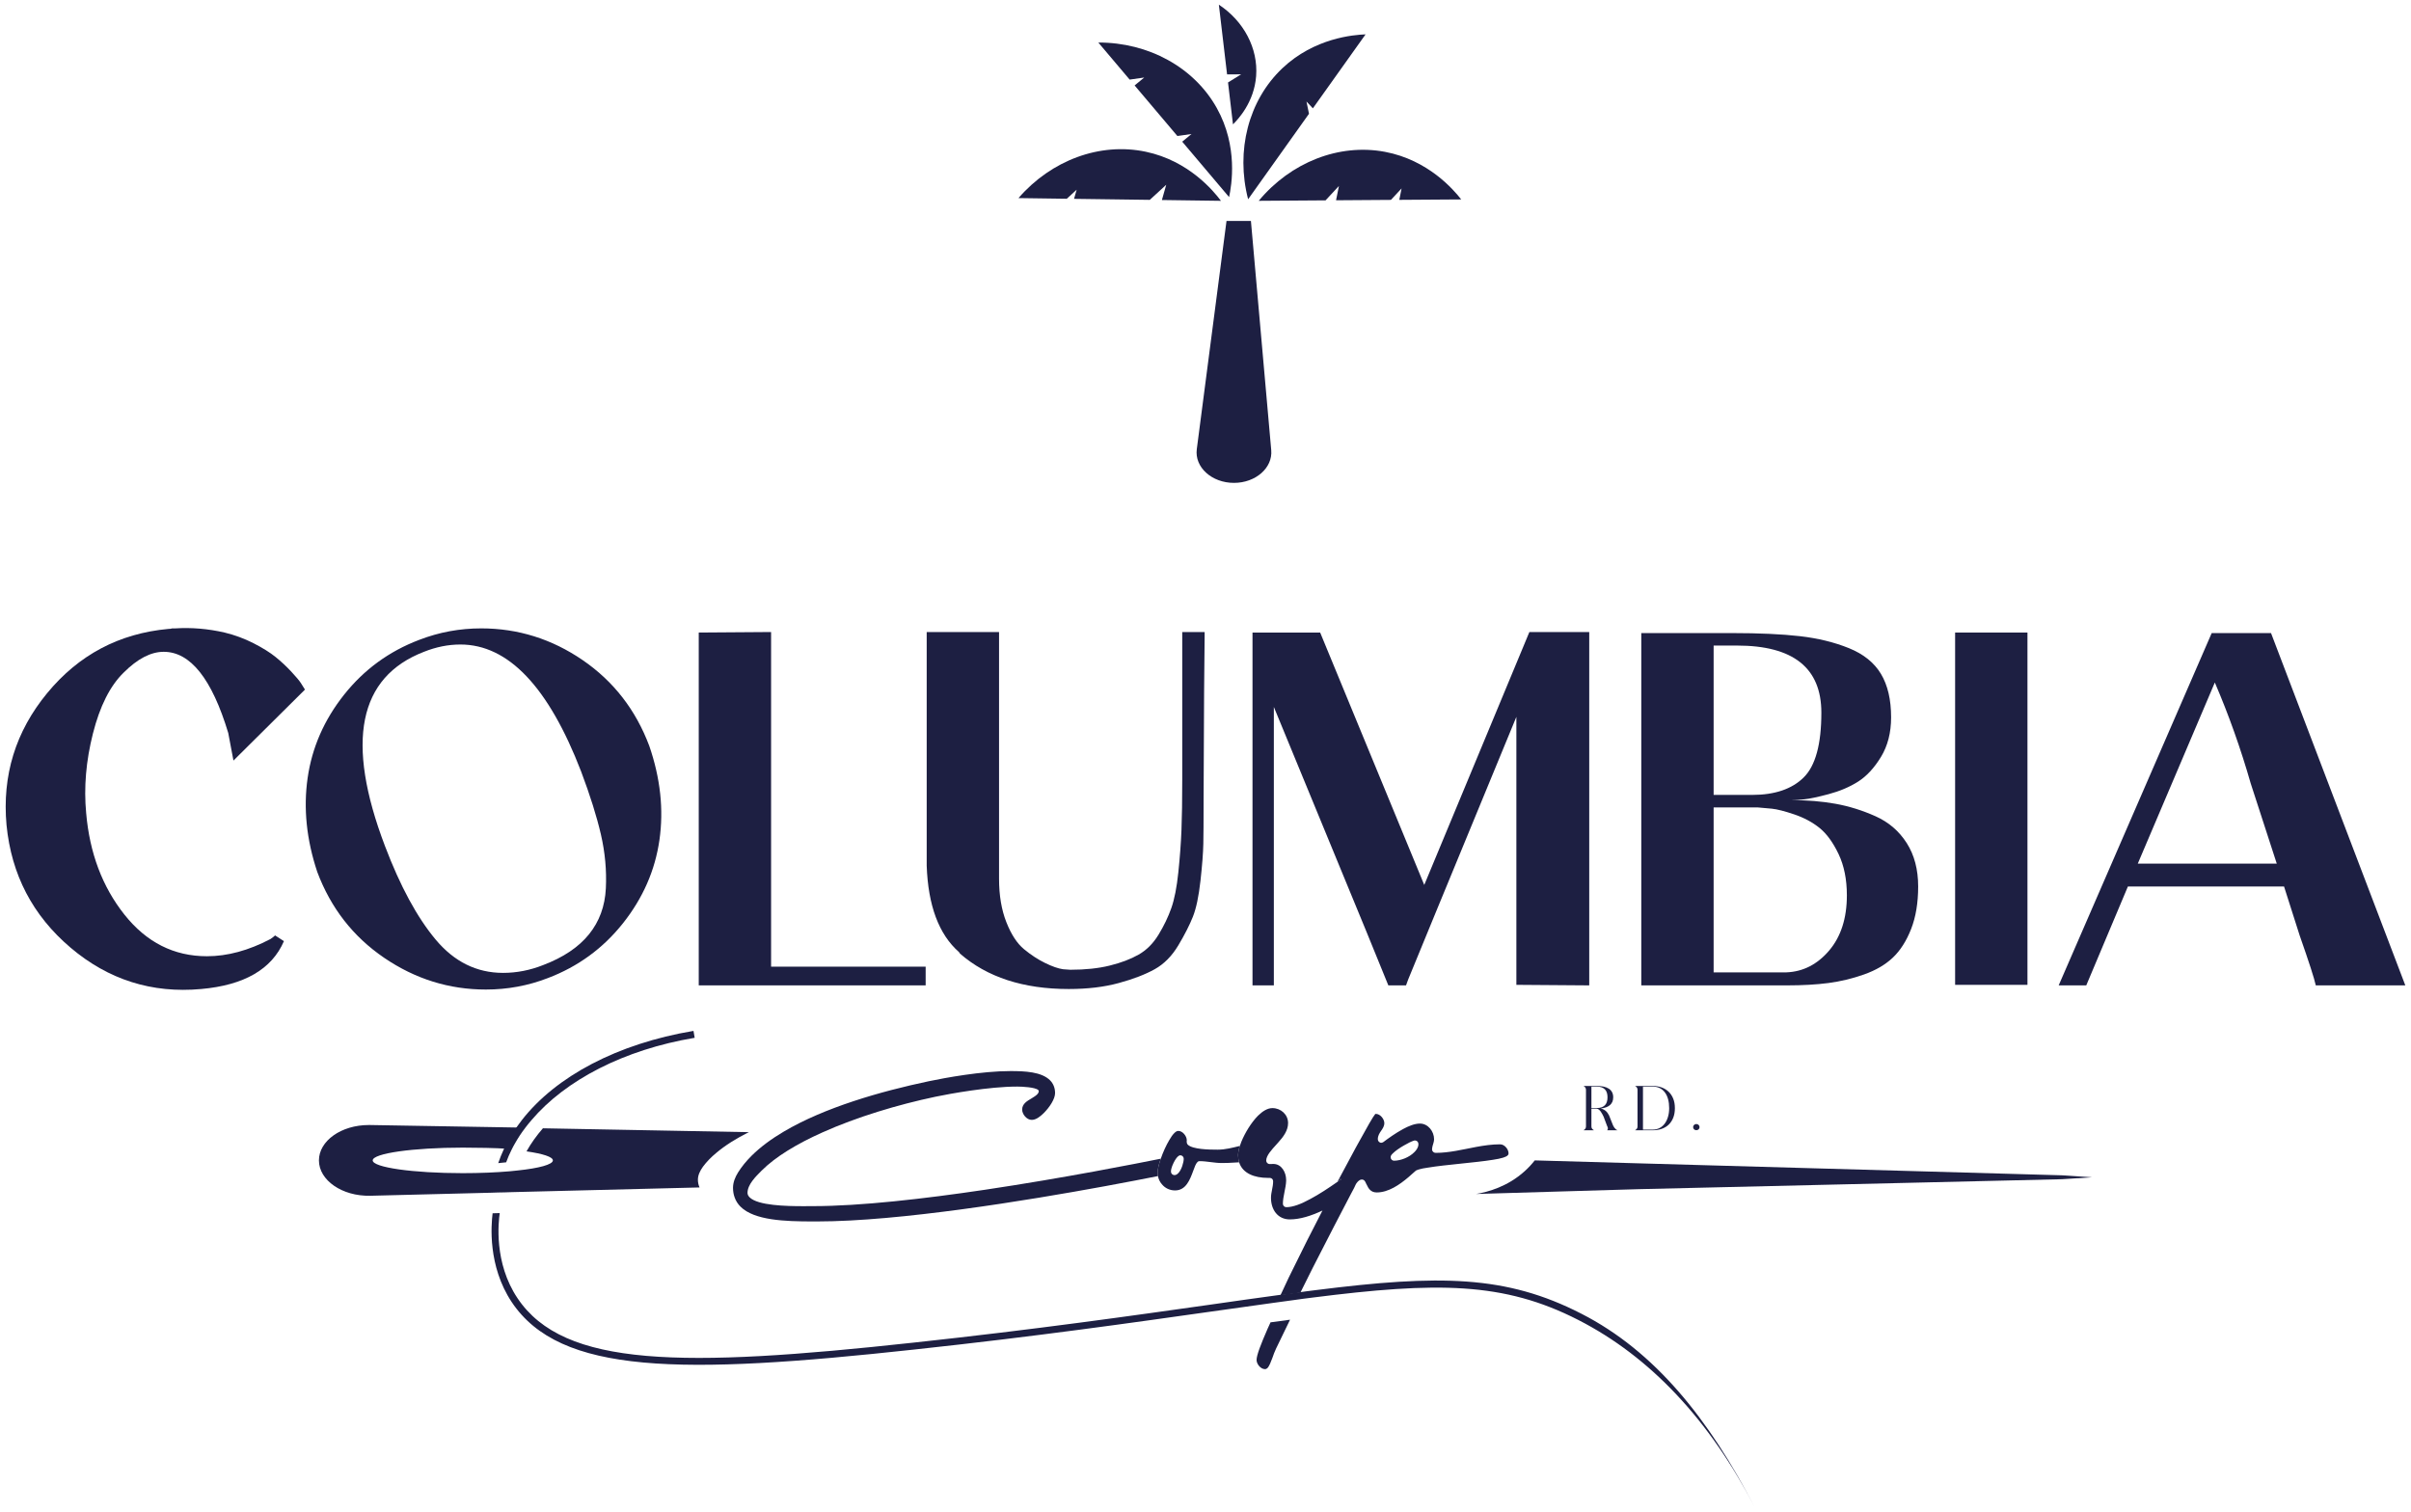 <svg xmlns="http://www.w3.org/2000/svg" width="212" height="133" viewBox="0 0 212 133" fill="none"><path d="M24.189 82.262L24.966 82.765C23.899 85.237 21.473 86.639 17.691 86.975C13.358 87.371 9.529 86.159 6.203 83.337C2.878 80.515 1.002 76.923 0.574 72.56C0.178 68.197 1.368 64.33 4.144 60.959C6.92 57.587 10.475 55.704 14.808 55.307C14.96 55.307 15.066 55.291 15.128 55.261H15.402C16.836 55.169 18.285 55.291 19.75 55.627C20.634 55.841 21.482 56.154 22.29 56.565C23.098 56.978 23.746 57.382 24.234 57.778C24.723 58.174 25.18 58.602 25.608 59.059C26.034 59.517 26.317 59.853 26.454 60.066C26.591 60.28 26.706 60.463 26.798 60.615V60.661L20.528 66.885L20.07 64.46C18.636 59.7 16.744 57.32 14.395 57.32C13.266 57.32 12.091 57.931 10.872 59.151C9.682 60.31 8.782 62.095 8.172 64.505C7.561 66.916 7.363 69.25 7.577 71.507C7.881 75.016 9.003 77.99 10.941 80.431C12.878 82.872 15.295 84.092 18.194 84.092C19.994 84.092 21.855 83.589 23.777 82.582C23.96 82.461 24.097 82.353 24.189 82.262Z" fill="#1D1F42"></path><path d="M47.758 84.87C49.527 84.199 50.87 83.299 51.786 82.169C52.7 81.041 53.196 79.692 53.273 78.12C53.349 76.548 53.204 74.969 52.838 73.383C52.471 71.797 51.892 69.951 51.099 67.846C48.23 60.402 44.692 56.679 40.482 56.679C39.413 56.679 38.346 56.893 37.278 57.32C31.512 59.547 30.367 65.237 33.846 74.39C35.188 77.93 36.675 80.675 38.307 82.627C39.94 84.58 41.916 85.556 44.234 85.556C45.424 85.556 46.599 85.328 47.758 84.87ZM36.866 56.268C38.605 55.597 40.42 55.26 42.312 55.26C45.546 55.26 48.521 56.192 51.236 58.052C53.951 59.913 55.904 62.431 57.094 65.603C58.07 68.441 58.368 71.194 57.986 73.863C57.604 76.533 56.536 78.974 54.783 81.186C53.028 83.398 50.825 85.007 48.17 86.014C46.431 86.686 44.615 87.021 42.724 87.021C39.489 87.021 36.508 86.091 33.777 84.229C31.046 82.368 29.087 79.851 27.897 76.678C26.951 73.841 26.668 71.088 27.05 68.418C27.431 65.748 28.499 63.308 30.253 61.096C32.008 58.884 34.212 57.274 36.866 56.268Z" fill="#1D1F42"></path><path d="M67.802 55.581V85.007H81.393V86.655H61.441V55.626L67.802 55.581Z" fill="#1D1F42"></path><path d="M103.955 55.581H105.924V55.902L105.877 60.844C105.847 65.634 105.832 68.837 105.832 70.454V70.637C105.832 72.224 105.824 73.414 105.809 74.207C105.793 75 105.71 76.084 105.558 77.456C105.405 78.829 105.184 79.882 104.893 80.614C104.603 81.346 104.176 82.185 103.613 83.13C103.047 84.077 102.354 84.778 101.53 85.236C100.706 85.694 99.654 86.099 98.373 86.449C97.091 86.799 95.626 86.975 93.979 86.975C89.982 86.975 86.795 85.938 84.415 83.862L84.323 83.725C82.553 82.17 81.608 79.638 81.485 76.129V55.581H87.847V77.274C87.847 78.738 88.06 80.011 88.488 81.094C88.914 82.177 89.433 82.971 90.044 83.474C90.654 83.977 91.272 84.382 91.897 84.686C92.522 84.992 93.048 85.175 93.476 85.236L94.117 85.281C95.428 85.281 96.58 85.16 97.571 84.915C98.563 84.672 99.41 84.351 100.111 83.954C100.813 83.558 101.4 82.971 101.873 82.192C102.346 81.415 102.72 80.637 102.994 79.859C103.27 79.081 103.475 78.028 103.613 76.701C103.75 75.374 103.842 74.138 103.887 72.994C103.932 71.85 103.955 70.363 103.955 68.532V55.581Z" fill="#1D1F42"></path><path d="M139.742 55.581V86.655L133.381 86.608H133.335V63.041L126.242 80.247L123.816 86.151L123.633 86.655H122.077L120.155 81.941L112.01 62.171V86.655H110.133V55.626H116.082L125.235 77.822L134.479 55.581H139.742Z" fill="#1D1F42"></path><path d="M157.087 85.51C158.552 85.45 159.802 84.809 160.84 83.588C161.876 82.368 162.396 80.75 162.396 78.737C162.396 77.335 162.151 76.122 161.663 75.099C161.175 74.077 160.618 73.315 159.993 72.81C159.367 72.307 158.627 71.911 157.774 71.62C156.919 71.331 156.263 71.164 155.806 71.117C155.348 71.072 154.92 71.034 154.524 71.003H154.387H150.68V85.51H157.087ZM150.68 69.035V69.905H154.066C156.05 69.905 157.559 69.394 158.597 68.371C159.634 67.35 160.153 65.451 160.153 62.674C160.153 58.738 157.682 56.771 152.739 56.771H150.68V69.035ZM157.499 70.362C158.902 70.362 160.199 70.47 161.389 70.683C162.579 70.897 163.753 71.263 164.913 71.781C166.072 72.3 166.987 73.086 167.658 74.138C168.329 75.19 168.665 76.465 168.665 77.959C168.665 79.394 168.459 80.637 168.048 81.689C167.636 82.742 167.102 83.581 166.446 84.206C165.789 84.831 164.943 85.328 163.906 85.694C162.869 86.06 161.824 86.311 160.771 86.448C159.718 86.586 158.506 86.655 157.133 86.655H144.319V55.673H152.281C154.692 55.673 156.69 55.764 158.277 55.947C159.863 56.13 161.297 56.481 162.579 57C163.86 57.519 164.799 58.273 165.394 59.265C165.988 60.257 166.286 61.529 166.286 63.086C166.286 64.428 165.988 65.588 165.394 66.564C164.799 67.54 164.127 68.265 163.38 68.738C162.632 69.211 161.77 69.577 160.794 69.837C159.817 70.096 159.101 70.248 158.643 70.293C158.185 70.34 157.803 70.362 157.499 70.362Z" fill="#1D1F42"></path><path d="M178.275 86.608H171.914V55.626H178.275V86.608Z" fill="#1D1F42"></path><path d="M187.977 75.945H200.196L197.907 68.898C197.022 65.817 195.97 62.857 194.75 60.02L187.977 75.945ZM199.692 55.673L211.5 86.655H203.628C203.506 86.076 203.033 84.611 202.209 82.261L200.837 77.959H187.107L183.446 86.655H181.021L194.476 55.673H199.692Z" fill="#1D1F42"></path><path d="M65.848 99.563C64.746 100.109 63.778 100.717 62.995 101.376C62.531 101.757 62.13 102.169 61.81 102.602C61.553 102.963 61.367 103.344 61.367 103.735C61.367 103.992 61.419 104.219 61.512 104.425L44.999 104.837L44.371 104.858L43.794 104.868L43.176 104.889H43.166L32.556 105.156C30.083 105.208 28.044 103.797 28.044 102.046C28.044 100.325 30.011 98.935 32.422 98.935H32.525L45.704 99.159C45.416 99.571 45.158 99.983 44.932 100.416C44.829 100.612 44.726 100.818 44.633 101.024C43.603 100.952 41.919 100.923 40.693 100.923C36.316 100.923 32.772 101.428 32.772 102.046C32.772 102.664 36.316 103.168 40.693 103.168C42.208 103.168 43.619 103.107 44.814 103.004C45.061 102.983 45.288 102.963 45.514 102.932C47.399 102.736 48.615 102.406 48.615 102.046C48.615 101.737 47.729 101.458 46.297 101.252C46.689 100.552 47.173 99.872 47.739 99.223L65.848 99.563Z" fill="#1D1F42"></path><path d="M101.792 103.122C101.792 103.224 101.803 103.327 101.821 103.425C100.746 103.637 99.13 103.955 97.167 104.314C90.266 105.582 79.065 107.414 71.867 107.414H71.439C69.045 107.414 66.326 107.326 65.115 106.116C64.878 105.882 64.699 105.604 64.589 105.279C64.501 105.034 64.454 104.76 64.454 104.46C64.454 103.985 64.633 103.535 64.892 103.115C65.214 102.599 65.613 102.113 66.073 101.652C66.859 100.87 67.828 100.154 68.924 99.51C72.496 97.397 77.409 95.983 81.657 95.087C83.108 94.784 86.303 94.191 88.851 94.191C90.138 94.191 91.585 94.257 92.331 95.003C92.609 95.281 92.773 95.661 92.773 96.125C92.773 96.641 92.298 97.364 91.779 97.884C91.45 98.209 91.091 98.483 90.719 98.483C90.273 98.483 89.878 97.982 89.878 97.573C89.878 97.054 90.353 96.805 90.693 96.6C90.883 96.483 91.066 96.374 91.191 96.25C91.285 96.154 91.34 96.052 91.34 95.953C91.34 95.924 91.329 95.895 91.296 95.862C91.037 95.606 89.83 95.555 89.472 95.555H89.414C86.986 95.555 83.525 96.18 82.256 96.447C78.941 97.145 75.333 98.231 72.313 99.587C70.094 100.578 68.197 101.715 66.961 102.954C66.446 103.469 65.73 104.175 65.73 104.898C65.73 105.023 65.777 105.14 65.868 105.242C65.879 105.261 65.894 105.275 65.909 105.29C66.64 106.021 69.155 106.072 70.613 106.072C70.909 106.072 71.191 106.068 71.491 106.068C75.658 106.068 81.284 105.421 86.61 104.628C93.57 103.59 100.022 102.307 102.066 101.897C101.901 102.369 101.792 102.811 101.792 103.122Z" fill="#1D1F42"></path><path d="M103.592 103.183C103.489 103.286 103.386 103.338 103.273 103.338C103.159 103.338 103.057 103.276 103.005 103.183C102.984 103.142 102.963 103.09 102.963 103.029C102.963 102.73 103.149 102.318 103.324 102.019C103.407 101.885 103.489 101.782 103.551 101.721C103.633 101.638 103.716 101.597 103.788 101.597C103.953 101.597 104.086 101.731 104.086 101.906C104.086 102.184 103.911 102.874 103.592 103.183ZM109.021 100.773C108.392 100.927 107.754 101.102 107.063 101.102C106.322 101.102 104.869 101.082 104.437 100.66C104.365 100.577 104.344 100.464 104.344 100.392C104.344 100.361 104.354 100.33 104.354 100.299V100.268C104.354 99.928 104.004 99.454 103.613 99.454C103.468 99.454 103.355 99.547 103.242 99.66C103.108 99.794 102.963 100 102.809 100.268C102.541 100.721 102.263 101.329 102.068 101.896C101.902 102.369 101.789 102.812 101.789 103.121C101.789 103.224 101.8 103.328 101.821 103.43C101.872 103.709 101.995 103.956 102.181 104.162C102.448 104.481 102.85 104.687 103.324 104.687C103.808 104.687 104.148 104.44 104.385 104.1C104.622 103.77 104.777 103.348 104.911 102.988C105.044 102.617 105.147 102.338 105.291 102.194C105.333 102.143 105.385 102.112 105.467 102.112C106.126 102.112 106.775 102.277 107.434 102.277C107.661 102.277 108.279 102.267 108.959 102.215C108.897 102.029 108.866 101.823 108.866 101.587C108.866 101.37 108.918 101.082 109.021 100.773Z" fill="#1D1F42"></path><path d="M117.725 103.698C117.684 103.78 117.642 103.852 117.601 103.935C117.715 103.852 117.838 103.78 117.952 103.698H117.725Z" fill="#1D1F42"></path><path d="M111.717 116.288C111.627 116.485 111.538 116.673 111.457 116.861C110.867 118.211 110.491 119.178 110.491 119.598C110.491 119.947 110.84 120.403 111.234 120.403C111.314 120.403 111.386 120.359 111.44 120.314C111.618 120.135 111.753 119.75 111.887 119.401C111.976 119.151 112.075 118.856 112.209 118.587C112.54 117.898 112.96 117.021 113.435 116.056C113.39 116.064 113.345 116.064 113.3 116.074C112.782 116.145 112.253 116.217 111.717 116.288ZM124.712 100.749C124.668 100.955 124.542 101.151 124.355 101.33C123.925 101.769 123.174 102.073 122.574 102.073C122.413 102.073 122.279 101.938 122.279 101.769C122.279 101.625 122.359 101.536 122.502 101.402C122.699 101.205 123.075 100.945 123.451 100.731C123.782 100.534 124.113 100.373 124.346 100.301C124.372 100.292 124.39 100.292 124.417 100.292C124.587 100.292 124.721 100.427 124.721 100.597C124.721 100.65 124.721 100.704 124.712 100.749ZM132.451 100.927C132.308 100.749 132.111 100.632 131.905 100.632C131.208 100.632 130.501 100.731 129.785 100.865C128.604 101.088 127.432 101.384 126.233 101.384C126.072 101.384 125.92 101.25 125.92 101.08C125.92 100.981 125.947 100.874 125.965 100.784C126.019 100.579 126.099 100.391 126.099 100.185C126.099 99.496 125.571 98.807 124.856 98.807C124.39 98.807 123.863 99.022 123.353 99.299C122.699 99.657 122.064 100.113 121.635 100.436C121.617 100.453 121.509 100.498 121.456 100.498C121.286 100.498 121.152 100.346 121.152 100.185C121.152 99.568 121.724 99.317 121.724 98.763C121.724 98.422 121.375 97.957 120.982 97.957C120.919 97.957 120.937 97.957 120.901 98.002C120.776 98.127 120.176 99.165 119.371 100.641L119.184 100.981C118.754 101.769 118.262 102.699 117.725 103.701H117.949C117.842 103.782 117.716 103.853 117.6 103.934C116.822 104.479 115.998 105.025 115.22 105.437C114.415 105.884 113.672 106.161 113.109 106.161C112.939 106.161 112.805 106.027 112.805 105.857C112.805 105.222 113.073 104.47 113.091 103.844V103.764C113.091 103.102 112.688 102.359 111.973 102.359C111.874 102.359 111.758 102.368 111.651 102.368C111.472 102.368 111.338 102.225 111.338 102.064C111.338 101.625 111.794 101.134 112.241 100.641C112.295 100.588 112.339 100.534 112.393 100.471C112.84 99.979 113.261 99.425 113.261 98.763C113.261 98.011 112.626 97.447 111.883 97.447C111.445 97.447 111.016 97.725 110.613 98.118C110.014 98.727 109.476 99.622 109.155 100.4C109.101 100.525 109.065 100.65 109.02 100.776C108.913 101.08 108.868 101.366 108.868 101.59C108.868 101.822 108.895 102.028 108.958 102.216C109.262 103.191 110.309 103.585 111.49 103.585H111.651C111.812 103.585 111.946 103.71 111.946 103.871V103.898C111.946 104.399 111.758 104.846 111.758 105.338C111.758 106.376 112.349 107.235 113.413 107.235C114.308 107.235 115.292 106.922 116.285 106.456C115.372 108.201 114.46 110.026 113.637 111.708C113.529 111.941 113.422 112.146 113.315 112.361C113.064 112.898 112.823 113.417 112.59 113.909C113.136 113.837 113.672 113.766 114.191 113.694C114.245 113.685 114.29 113.685 114.343 113.676C114.585 113.175 114.844 112.665 115.104 112.146C115.22 111.932 115.328 111.699 115.435 111.484C116.714 108.961 118.047 106.412 118.772 105.025C118.888 104.81 118.978 104.622 119.067 104.47C119.166 104.283 119.201 104.112 119.38 103.925C119.506 103.8 119.613 103.728 119.747 103.728C119.971 103.728 120.06 103.925 120.123 104.086C120.15 104.122 120.159 104.148 120.176 104.184C120.329 104.524 120.543 104.864 121.053 104.864C122.082 104.864 123.057 104.193 123.845 103.522C124.059 103.334 124.265 103.155 124.453 102.985C124.507 102.932 124.542 102.905 124.757 102.842C124.954 102.779 125.231 102.726 125.562 102.681C127.119 102.421 129.749 102.243 131.279 101.992C131.646 101.938 131.941 101.876 132.174 101.804C132.362 101.742 132.487 101.688 132.576 101.599C132.621 101.563 132.648 101.5 132.648 101.428C132.648 101.267 132.576 101.08 132.451 100.927Z" fill="#1D1F42"></path><path d="M181.325 103.358L183.956 103.531L181.325 103.7L144.14 104.575L141.881 104.641L129.8 104.999C130.847 104.821 132.564 104.355 134.07 102.991C134.415 102.679 134.706 102.358 134.952 102.046C150.409 102.484 165.867 102.92 181.325 103.358Z" fill="#1D1F42"></path><path d="M140.409 97.442C140.575 97.442 140.717 97.42 140.836 97.376C140.954 97.332 141.052 97.269 141.128 97.187C141.205 97.106 141.261 97.007 141.296 96.889C141.332 96.773 141.349 96.643 141.349 96.499C141.349 96.353 141.332 96.222 141.296 96.106C141.261 95.989 141.205 95.89 141.128 95.809C141.052 95.728 140.954 95.665 140.836 95.622C140.717 95.578 140.575 95.556 140.409 95.556H139.934V97.442H140.409ZM141.317 99.396C141.34 99.371 141.357 99.344 141.366 99.318C141.375 99.292 141.38 99.265 141.38 99.238C141.38 99.194 141.371 99.149 141.353 99.106C141.336 99.062 141.318 99.02 141.298 98.981L141.008 98.207C140.975 98.141 140.938 98.068 140.896 97.986C140.854 97.904 140.807 97.826 140.754 97.753C140.701 97.681 140.642 97.62 140.579 97.57C140.515 97.521 140.445 97.497 140.368 97.497H139.934V99.06C139.934 99.147 139.956 99.217 140.001 99.268C140.046 99.318 140.098 99.361 140.158 99.396H139.234C139.264 99.379 139.291 99.361 139.318 99.34C139.344 99.319 139.368 99.295 139.389 99.268C139.409 99.241 139.426 99.21 139.438 99.176C139.45 99.143 139.456 99.103 139.456 99.06V95.832C139.456 95.788 139.45 95.749 139.438 95.716C139.426 95.682 139.409 95.652 139.389 95.626C139.368 95.599 139.344 95.575 139.318 95.554C139.291 95.534 139.264 95.515 139.234 95.499H140.409C140.634 95.499 140.835 95.519 141.012 95.557C141.189 95.597 141.341 95.658 141.465 95.739C141.59 95.821 141.686 95.925 141.751 96.051C141.817 96.177 141.85 96.326 141.85 96.499C141.85 96.648 141.825 96.78 141.776 96.894C141.727 97.007 141.655 97.105 141.56 97.186C141.465 97.268 141.35 97.332 141.215 97.38C141.078 97.428 140.924 97.462 140.751 97.48C140.844 97.502 140.927 97.532 141.001 97.569C141.075 97.607 141.141 97.651 141.201 97.703C141.26 97.755 141.312 97.814 141.359 97.879C141.406 97.945 141.449 98.017 141.489 98.098L141.768 98.8C141.788 98.86 141.813 98.922 141.843 98.986C141.873 99.05 141.908 99.109 141.949 99.165C141.991 99.22 142.035 99.269 142.083 99.311C142.132 99.353 142.184 99.381 142.238 99.396H141.317Z" fill="#1D1F42"></path><path d="M144.467 99.339H145.336C145.549 99.339 145.744 99.294 145.92 99.203C146.096 99.113 146.246 98.986 146.372 98.821C146.498 98.656 146.595 98.457 146.665 98.224C146.736 97.991 146.771 97.732 146.771 97.448C146.771 97.162 146.74 96.903 146.677 96.67C146.614 96.438 146.521 96.239 146.399 96.075C146.277 95.909 146.127 95.782 145.948 95.692C145.77 95.601 145.566 95.556 145.336 95.556H144.467V99.339ZM145.336 95.499C145.607 95.499 145.861 95.541 146.096 95.625C146.331 95.709 146.536 95.833 146.711 95.996C146.886 96.16 147.024 96.364 147.123 96.606C147.224 96.848 147.273 97.129 147.273 97.448C147.273 97.767 147.226 98.047 147.13 98.29C147.035 98.531 146.901 98.735 146.731 98.899C146.561 99.063 146.357 99.186 146.119 99.27C145.882 99.354 145.621 99.397 145.336 99.397H143.768C143.796 99.38 143.824 99.362 143.85 99.34C143.878 99.319 143.901 99.296 143.922 99.27C143.943 99.243 143.959 99.213 143.971 99.179C143.982 99.146 143.989 99.106 143.989 99.063V95.833C143.989 95.789 143.982 95.749 143.971 95.716C143.959 95.682 143.943 95.653 143.922 95.626C143.901 95.599 143.878 95.576 143.85 95.555C143.824 95.534 143.796 95.515 143.768 95.499H145.336Z" fill="#1D1F42"></path><path d="M149.158 99.391C149.119 99.391 149.083 99.384 149.049 99.37C149.014 99.357 148.984 99.338 148.958 99.313C148.933 99.288 148.912 99.26 148.898 99.227C148.884 99.195 148.877 99.159 148.877 99.12C148.877 99.082 148.884 99.047 148.898 99.014C148.912 98.981 148.933 98.953 148.958 98.928C148.984 98.903 149.014 98.884 149.049 98.869C149.083 98.855 149.119 98.847 149.158 98.847C149.198 98.847 149.235 98.855 149.27 98.869C149.305 98.884 149.334 98.903 149.36 98.928C149.385 98.953 149.405 98.981 149.42 99.014C149.435 99.047 149.442 99.082 149.442 99.12C149.442 99.197 149.415 99.261 149.36 99.313C149.306 99.365 149.238 99.391 149.158 99.391Z" fill="#1D1F42"></path><path d="M61.083 91.265C54.871 92.305 49.721 94.984 46.733 98.506C46.538 98.733 46.342 98.97 46.167 99.207C45.837 99.639 45.548 100.082 45.291 100.536C45.178 100.731 45.075 100.917 44.982 101.112C44.797 101.473 44.642 101.844 44.508 102.214C44.282 102.245 44.055 102.266 43.808 102.287C43.952 101.864 44.117 101.463 44.302 101.061C44.395 100.855 44.498 100.649 44.601 100.453C44.828 100.021 45.085 99.609 45.373 99.196C45.538 98.96 45.713 98.723 45.899 98.486C48.896 94.654 54.284 91.78 60.979 90.657L61.083 91.265Z" fill="#1D1F42"></path><path d="M154.313 132.589C150.323 124.868 145.098 119.304 138.773 116.074C132.215 112.719 126.356 112.719 115.37 114.115C114.833 114.177 114.278 114.258 113.705 114.338C113.661 114.347 113.616 114.347 113.571 114.356C113.052 114.428 112.524 114.499 111.988 114.571C110.297 114.804 108.49 115.063 106.566 115.331C99.722 116.298 91.205 117.514 80.416 118.677C59.803 120.923 49.247 120.869 44.997 114.508C42.877 111.323 43.19 107.709 43.315 106.698L43.941 106.68C43.834 107.432 43.405 111.037 45.507 114.168C49.587 120.261 59.991 120.287 80.344 118.069C91.134 116.906 99.642 115.689 106.486 114.723C108.552 114.428 110.485 114.15 112.283 113.909C112.829 113.837 113.365 113.766 113.884 113.694C113.938 113.685 113.983 113.685 114.037 113.676C114.6 113.596 115.155 113.515 115.7 113.453C126.561 112.084 132.43 112.128 139.05 115.528C145.492 118.821 150.26 124.752 154.313 132.589Z" fill="#1D1F42"></path><path d="M102.166 17.59L102.548 16.248L101.102 17.575L94.441 17.486L94.671 16.682L93.803 17.479L89.555 17.42C92.439 14.091 96.717 12.497 100.739 13.342C104.542 14.139 106.726 16.819 107.36 17.661L102.166 17.59Z" fill="#1D1F42"></path><path d="M123.041 17.575L123.241 16.57L122.306 17.578H122.303L117.48 17.612L117.732 16.355L116.557 17.619L110.681 17.66C113.495 14.272 117.74 12.593 121.78 13.352C125.599 14.072 127.834 16.708 128.486 17.538L123.041 17.575Z" fill="#1D1F42"></path><path d="M108.075 17.334L103.953 12.459L104.773 11.784L103.527 11.959L99.768 7.514L100.613 6.817L99.331 6.999L96.576 3.74C100.98 3.729 104.991 5.913 106.993 9.501C108.887 12.893 108.294 16.303 108.075 17.334Z" fill="#1D1F42"></path><path d="M115.441 9.527L114.878 8.927L115.1 10.005L109.747 17.523C108.646 13.257 109.77 8.834 112.754 6.006C115.575 3.333 119.022 3.063 120.075 3.022L115.441 9.527Z" fill="#1D1F42"></path><path d="M110.452 6.691C110.277 8.997 108.865 10.495 108.416 10.936L107.979 7.236L107.986 7.248L109.136 6.536L107.897 6.543L107.175 0.412C109.365 1.854 110.637 4.252 110.452 6.691Z" fill="#1D1F42"></path><path d="M108.502 42.465C106.55 42.465 105.028 41.085 105.234 39.502L107.848 19.428H109.994L111.78 39.592C111.917 41.144 110.41 42.465 108.502 42.465Z" fill="#1D1F42"></path></svg>